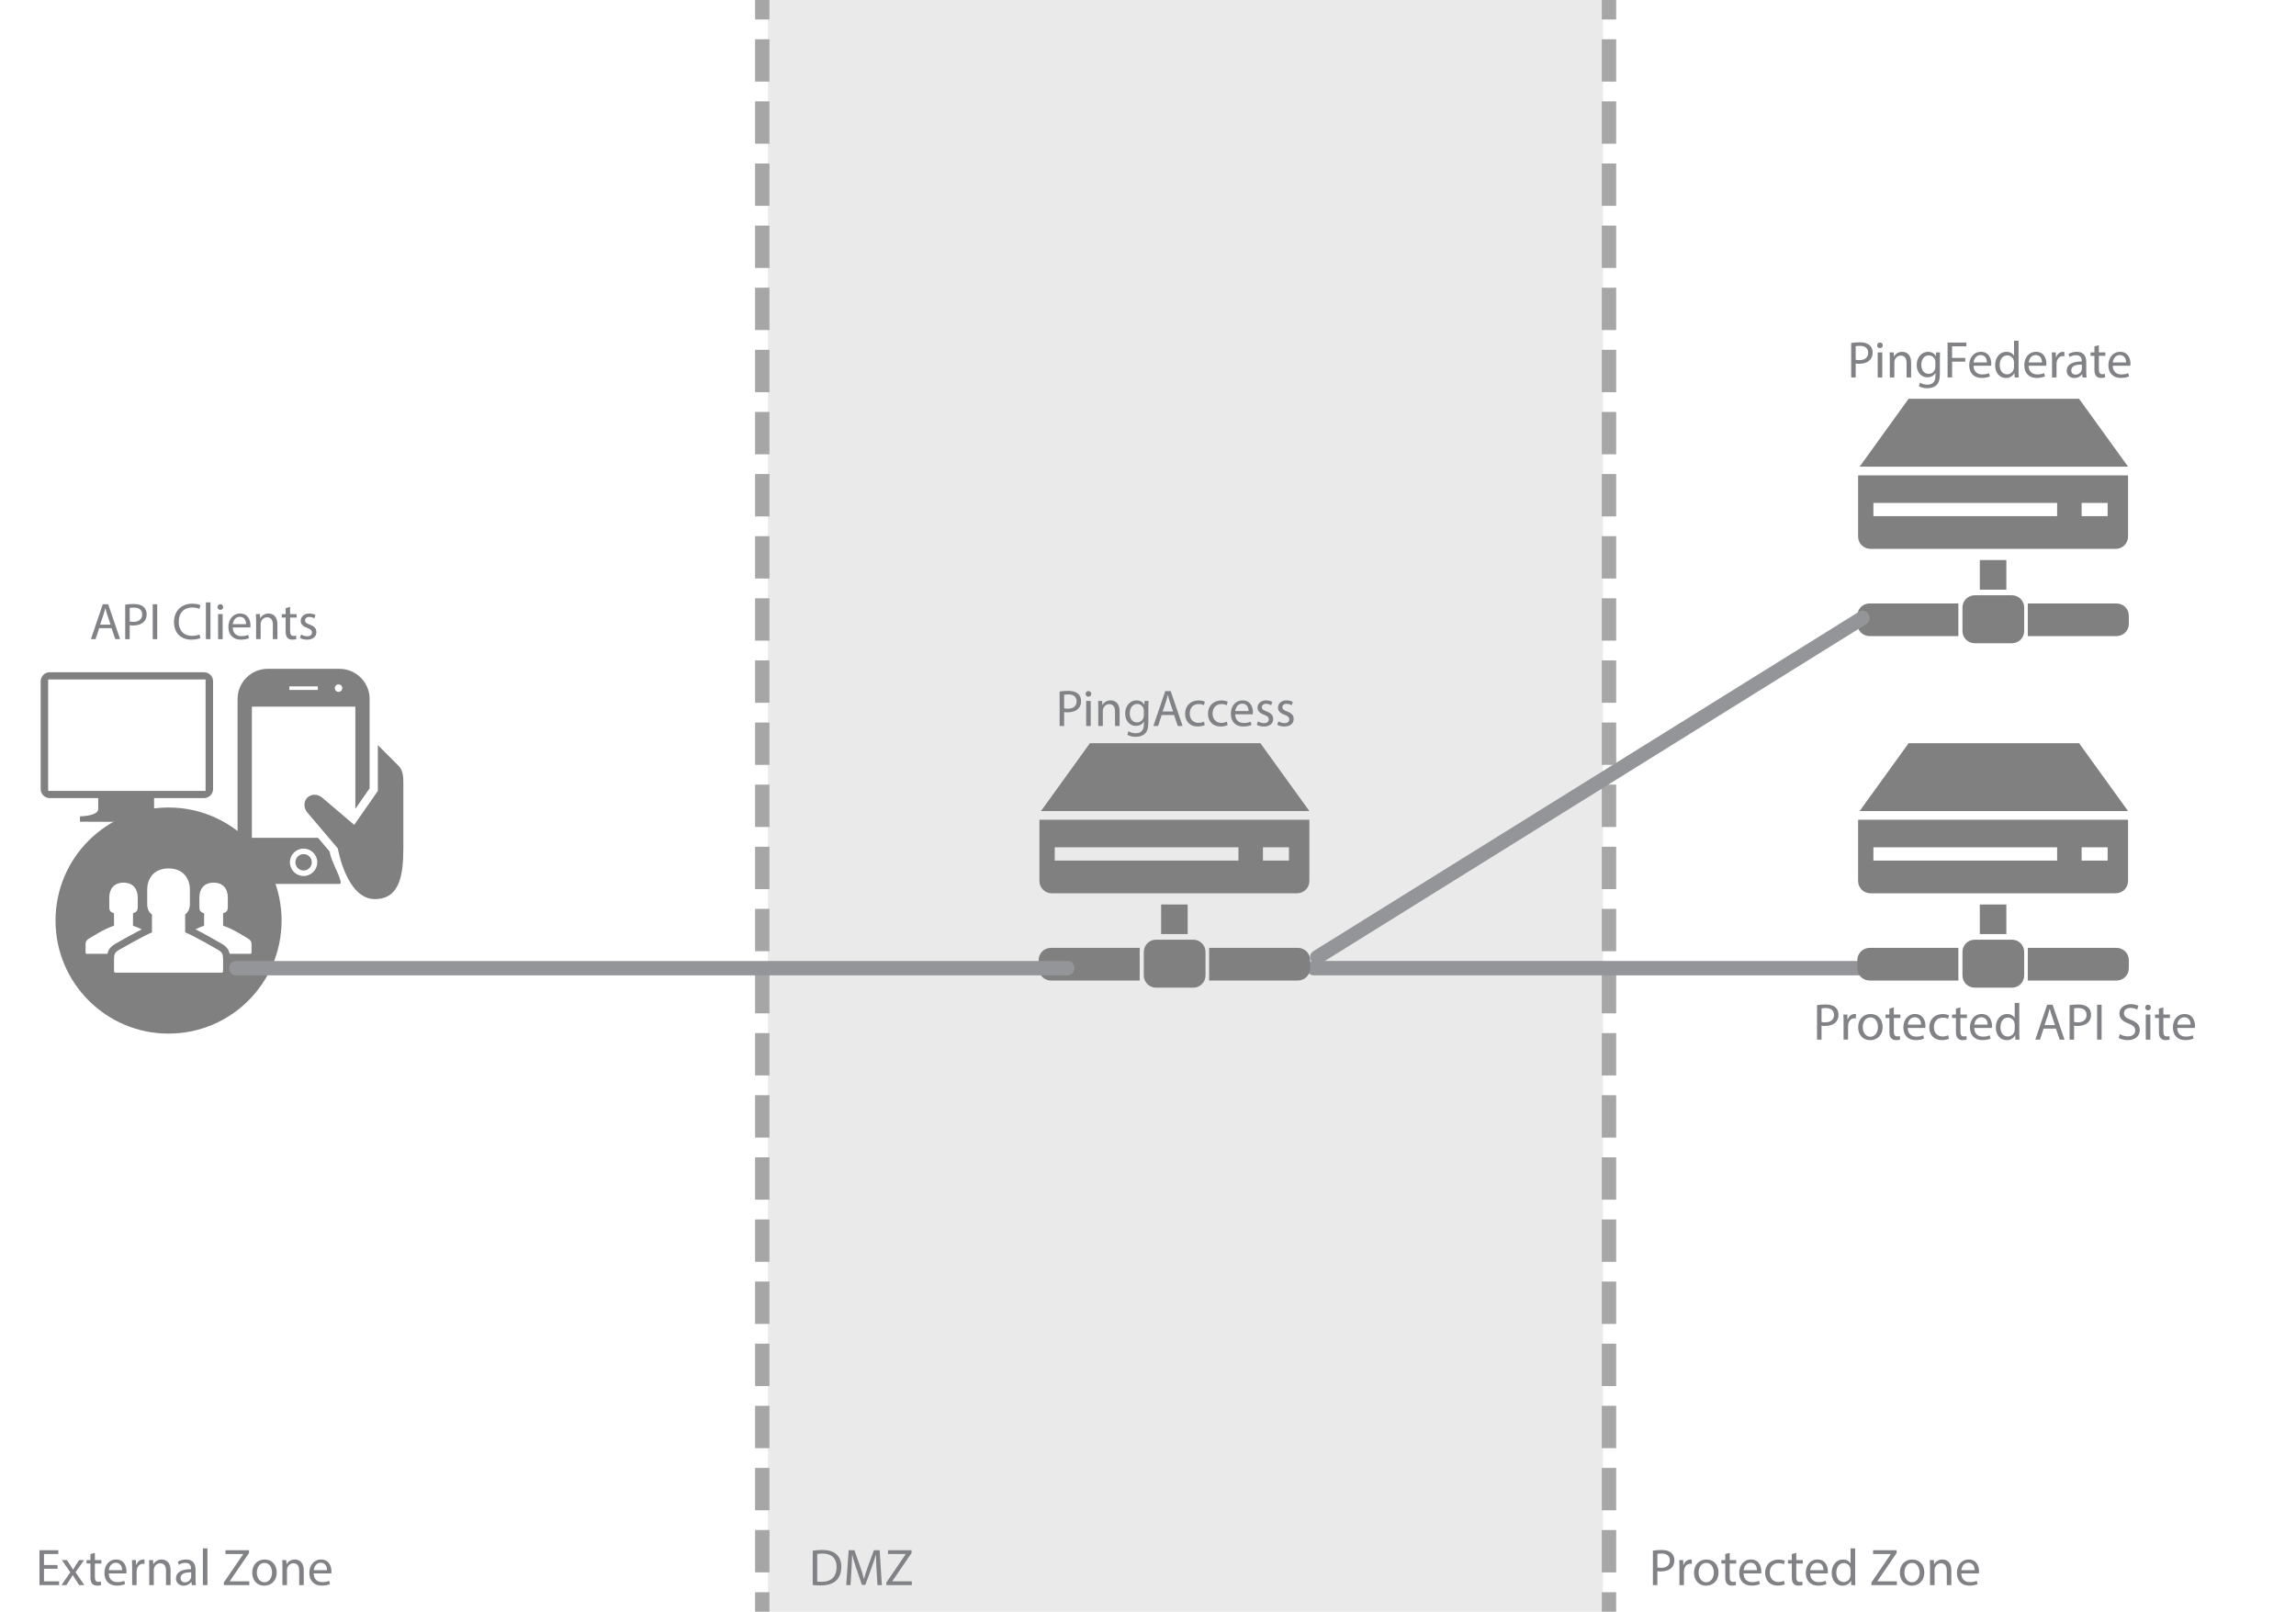 <?xml version="1.0" encoding="iso-8859-1"?>
<!-- Generator: Adobe Illustrator 16.0.4, SVG Export Plug-In . SVG Version: 6.00 Build 0)  -->
<!DOCTYPE svg PUBLIC "-//W3C//DTD SVG 1.1//EN" "http://www.w3.org/Graphics/SVG/1.1/DTD/svg11.dtd">
<svg version="1.1" id="APIPOC.svg" xmlns="http://www.w3.org/2000/svg" xmlns:xlink="http://www.w3.org/1999/xlink" x="0px" y="0px"
	 width="799.023px" height="560.8px" viewBox="0 0 799.023 560.8" style="enable-background:new 0 0 799.023 560.8;"
	 xml:space="preserve">
<rect x="267.275" style="fill:#EAEAEA;" width="290.565" height="560.8"/>
<g>
	<g>
		<line style="fill:none;stroke:#A6A6A6;stroke-width:5;" x1="265.275" y1="-0.721" x2="265.275" y2="6.779"/>
		
			<line style="fill:none;stroke:#A6A6A6;stroke-width:5;stroke-dasharray:14.737,6.877;" x1="265.275" y1="13.656" x2="265.275" y2="550.583"/>
		<line style="fill:none;stroke:#A6A6A6;stroke-width:5;" x1="265.275" y1="554.021" x2="265.275" y2="561.521"/>
	</g>
</g>
<g>
	<g>
		<line style="fill:none;stroke:#A6A6A6;stroke-width:5;" x1="559.939" y1="-0.721" x2="559.939" y2="6.779"/>
		
			<line style="fill:none;stroke:#A6A6A6;stroke-width:5;stroke-dasharray:14.737,6.877;" x1="559.939" y1="13.657" x2="559.939" y2="550.582"/>
		<line style="fill:none;stroke:#A6A6A6;stroke-width:5;" x1="559.939" y1="554.021" x2="559.939" y2="561.521"/>
	</g>
</g>
<g>
	<g>
		<path style="fill:#939598;" d="M457.246,339.385c49.155,0,98.311,0,147.467,0c17.737,0,35.475,0,53.213,0c3.225,0,3.225-5,0-5
			c-49.155,0-98.311,0-147.467,0c-17.737,0-35.475,0-53.213,0C454.021,334.385,454.021,339.385,457.246,339.385L457.246,339.385z"/>
	</g>
</g>
<g id="Protected_API_Site_Icon_and_Text">
	<g id="Protected_API_Site_text">
		<path style="fill:#808285;" d="M632.34,349.754c0.756-0.126,1.746-0.234,3.006-0.234c1.549,0,2.684,0.36,3.403,1.008
			c0.666,0.576,1.062,1.459,1.062,2.539c0,1.099-0.324,1.963-0.937,2.593c-0.828,0.883-2.179,1.332-3.709,1.332
			c-0.469,0-0.9-0.018-1.26-0.107v4.861h-1.566V349.754z M633.906,355.605c0.342,0.09,0.773,0.126,1.296,0.126
			c1.89,0,3.042-0.918,3.042-2.593c0-1.603-1.134-2.377-2.862-2.377c-0.685,0-1.206,0.054-1.476,0.126V355.605z"/>
		<path style="fill:#808285;" d="M641.574,355.749c0-1.026-0.019-1.908-0.072-2.719h1.387l0.053,1.711h0.072
			c0.396-1.171,1.352-1.909,2.413-1.909c0.181,0,0.306,0.019,0.45,0.055v1.494c-0.162-0.036-0.324-0.054-0.54-0.054
			c-1.116,0-1.909,0.846-2.124,2.034c-0.037,0.216-0.072,0.469-0.072,0.738v4.646h-1.566V355.749z"/>
		<path style="fill:#808285;" d="M655.166,357.315c0,3.224-2.232,4.628-4.34,4.628c-2.358,0-4.178-1.729-4.178-4.483
			c0-2.917,1.909-4.628,4.322-4.628C653.473,352.832,655.166,354.651,655.166,357.315z M648.252,357.406
			c0,1.908,1.098,3.349,2.646,3.349c1.512,0,2.646-1.423,2.646-3.385c0-1.477-0.738-3.35-2.611-3.35
			C649.062,354.021,648.252,355.749,648.252,357.406z"/>
		<path style="fill:#808285;" d="M659.07,350.527v2.503h2.268v1.207h-2.268v4.699c0,1.08,0.305,1.692,1.188,1.692
			c0.414,0,0.721-0.054,0.918-0.108l0.072,1.188c-0.306,0.126-0.792,0.216-1.404,0.216c-0.738,0-1.332-0.233-1.711-0.666
			c-0.449-0.468-0.611-1.242-0.611-2.269v-4.753h-1.351v-1.207h1.351v-2.088L659.07,350.527z"/>
		<path style="fill:#808285;" d="M663.894,357.676c0.036,2.143,1.404,3.025,2.989,3.025c1.134,0,1.818-0.198,2.412-0.45l0.27,1.134
			c-0.558,0.252-1.512,0.54-2.898,0.54c-2.683,0-4.285-1.764-4.285-4.393s1.549-4.7,4.088-4.7c2.844,0,3.601,2.503,3.601,4.105
			c0,0.324-0.036,0.576-0.054,0.738H663.894z M668.539,356.542c0.018-1.009-0.414-2.575-2.197-2.575
			c-1.602,0-2.305,1.477-2.43,2.575H668.539z"/>
		<path style="fill:#808285;" d="M678.241,361.421c-0.414,0.216-1.333,0.504-2.503,0.504c-2.629,0-4.34-1.782-4.34-4.447
			c0-2.683,1.838-4.627,4.682-4.627c0.937,0,1.766,0.234,2.197,0.45l-0.36,1.225c-0.378-0.217-0.972-0.415-1.837-0.415
			c-1.998,0-3.078,1.477-3.078,3.296c0,2.017,1.296,3.259,3.024,3.259c0.9,0,1.495-0.234,1.944-0.433L678.241,361.421z"/>
		<path style="fill:#808285;" d="M682.236,350.527v2.503h2.268v1.207h-2.268v4.699c0,1.08,0.305,1.692,1.188,1.692
			c0.414,0,0.721-0.054,0.918-0.108l0.072,1.188c-0.306,0.126-0.792,0.216-1.404,0.216c-0.738,0-1.332-0.233-1.711-0.666
			c-0.449-0.468-0.611-1.242-0.611-2.269v-4.753h-1.351v-1.207h1.351v-2.088L682.236,350.527z"/>
		<path style="fill:#808285;" d="M687.06,357.676c0.036,2.143,1.404,3.025,2.989,3.025c1.134,0,1.818-0.198,2.412-0.45l0.27,1.134
			c-0.558,0.252-1.512,0.54-2.898,0.54c-2.683,0-4.285-1.764-4.285-4.393s1.549-4.7,4.088-4.7c2.844,0,3.601,2.503,3.601,4.105
			c0,0.324-0.036,0.576-0.054,0.738H687.06z M691.705,356.542c0.018-1.009-0.414-2.575-2.197-2.575c-1.602,0-2.305,1.477-2.43,2.575
			H691.705z"/>
		<path style="fill:#808285;" d="M702.722,348.961v10.533c0,0.774,0.019,1.657,0.071,2.251h-1.422l-0.072-1.513h-0.035
			c-0.486,0.973-1.549,1.711-2.972,1.711c-2.106,0-3.728-1.782-3.728-4.43c-0.018-2.898,1.783-4.682,3.908-4.682
			c1.332,0,2.232,0.631,2.629,1.333h0.035v-5.204H702.722z M701.137,356.577c0-0.197-0.018-0.468-0.072-0.666
			c-0.233-1.008-1.098-1.836-2.286-1.836c-1.639,0-2.61,1.44-2.61,3.366c0,1.765,0.863,3.224,2.574,3.224
			c1.062,0,2.035-0.702,2.322-1.891c0.055-0.216,0.072-0.433,0.072-0.685V356.577z"/>
		<path style="fill:#808285;" d="M711.18,357.928l-1.26,3.817h-1.621l4.123-12.136h1.891l4.141,12.136h-1.674l-1.297-3.817H711.18z
			 M715.158,356.704l-1.188-3.493c-0.271-0.793-0.45-1.513-0.631-2.215h-0.035c-0.181,0.72-0.379,1.458-0.613,2.196l-1.188,3.512
			H715.158z"/>
		<path style="fill:#808285;" d="M720.232,349.754c0.757-0.126,1.747-0.234,3.008-0.234c1.549,0,2.683,0.36,3.402,1.008
			c0.666,0.576,1.062,1.459,1.062,2.539c0,1.099-0.324,1.963-0.936,2.593c-0.828,0.883-2.18,1.332-3.709,1.332
			c-0.469,0-0.9-0.018-1.261-0.107v4.861h-1.567V349.754z M721.8,355.605c0.342,0.09,0.774,0.126,1.296,0.126
			c1.891,0,3.043-0.918,3.043-2.593c0-1.603-1.135-2.377-2.863-2.377c-0.684,0-1.205,0.054-1.476,0.126V355.605z"/>
		<path style="fill:#808285;" d="M731.376,349.609v12.136h-1.567v-12.136H731.376z"/>
		<path style="fill:#808285;" d="M737.711,359.837c0.702,0.432,1.729,0.792,2.809,0.792c1.603,0,2.539-0.847,2.539-2.07
			c0-1.135-0.648-1.783-2.287-2.413c-1.98-0.702-3.205-1.729-3.205-3.439c0-1.891,1.566-3.295,3.926-3.295
			c1.242,0,2.143,0.288,2.683,0.595l-0.433,1.278c-0.396-0.216-1.205-0.576-2.305-0.576c-1.656,0-2.286,0.99-2.286,1.818
			c0,1.135,0.738,1.692,2.413,2.341c2.053,0.792,3.097,1.782,3.097,3.565c0,1.872-1.387,3.492-4.249,3.492
			c-1.171,0-2.449-0.342-3.098-0.773L737.711,359.837z"/>
		<path style="fill:#808285;" d="M748.512,350.582c0.018,0.54-0.379,0.972-1.008,0.972c-0.559,0-0.955-0.432-0.955-0.972
			c0-0.559,0.414-0.99,0.99-0.99C748.133,349.592,748.512,350.023,748.512,350.582z M746.747,361.745v-8.715h1.585v8.715H746.747z"
			/>
		<path style="fill:#808285;" d="M752.867,350.527v2.503h2.27v1.207h-2.27v4.699c0,1.08,0.307,1.692,1.188,1.692
			c0.415,0,0.72-0.054,0.919-0.108l0.072,1.188c-0.307,0.126-0.793,0.216-1.405,0.216c-0.738,0-1.333-0.233-1.71-0.666
			c-0.451-0.468-0.613-1.242-0.613-2.269v-4.753h-1.35v-1.207h1.35v-2.088L752.867,350.527z"/>
		<path style="fill:#808285;" d="M757.691,357.676c0.035,2.143,1.404,3.025,2.988,3.025c1.135,0,1.818-0.198,2.413-0.45l0.271,1.134
			c-0.559,0.252-1.513,0.54-2.898,0.54c-2.684,0-4.286-1.764-4.286-4.393s1.548-4.7,4.087-4.7c2.846,0,3.602,2.503,3.602,4.105
			c0,0.324-0.036,0.576-0.055,0.738H757.691z M762.336,356.542c0.019-1.009-0.414-2.575-2.195-2.575
			c-1.604,0-2.305,1.477-2.432,2.575H762.336z"/>
	</g>
	<path id="Protected_API_Site_icon" style="fill-rule:evenodd;clip-rule:evenodd;fill:#808080;" d="M650.886,310.821h85.429
		c2.357,0,4.265-1.908,4.265-4.266v-20.955c0-0.123-0.024-0.233-0.033-0.356h-93.884c-0.009,0.123-0.033,0.233-0.033,0.356v20.955
		C646.629,308.913,648.536,310.821,650.886,310.821z M724.417,294.831h9.055v4.621h-9.055V294.831z M651.956,294.831h63.936v4.621
		h-63.936V294.831z M723.532,258.604h-59.323l-17.051,23.621h93.421L723.532,258.604z M698.222,325.03v-10.307h-9.235v10.307
		H698.222z M700.178,326.978h-12.967c-2.358,0-4.265,1.916-4.265,4.266v8.164c0,2.355,1.906,4.262,4.265,4.262h12.967
		c2.35,0,4.257-1.906,4.257-4.262v-8.164C704.435,328.894,702.527,326.978,700.178,326.978z M646.366,334.081v2.842
		c0,2.355,1.907,4.262,4.257,4.262h30.904v-11.361h-30.904C648.273,329.823,646.366,331.726,646.366,334.081z M736.581,329.823
		h-30.9v11.361h30.9c2.354,0,4.269-1.906,4.269-4.262v-2.842C740.85,331.726,738.935,329.823,736.581,329.823z"/>
</g>
<g id="PF_Text_and_Icon">
	<path id="PingAccess_Server_2_" style="fill-rule:evenodd;clip-rule:evenodd;fill:#808080;" d="M650.886,190.979h85.429
		c2.357,0,4.265-1.908,4.265-4.266v-20.956c0-0.123-0.024-0.233-0.033-0.356h-93.884c-0.009,0.123-0.033,0.233-0.033,0.356v20.956
		C646.629,189.07,648.536,190.979,650.886,190.979z M724.417,174.988h9.055v4.621h-9.055V174.988z M651.956,174.988h63.936v4.621
		h-63.936V174.988z M723.532,138.762h-59.323l-17.051,23.621h93.421L723.532,138.762z M698.222,205.188v-10.307h-9.235v10.307
		H698.222z M700.178,207.135h-12.967c-2.358,0-4.265,1.916-4.265,4.266v8.164c0,2.355,1.906,4.262,4.265,4.262h12.967
		c2.35,0,4.257-1.906,4.257-4.262V211.4C704.435,209.051,702.527,207.135,700.178,207.135z M646.366,214.238v2.842
		c0,2.355,1.907,4.262,4.257,4.262h30.904V209.98h-30.904C648.273,209.98,646.366,211.883,646.366,214.238z M736.581,209.98h-30.9
		v11.361h30.9c2.354,0,4.269-1.906,4.269-4.262v-2.842C740.85,211.883,738.935,209.98,736.581,209.98z"/>
	<g id="PingFederate_Text">
		<path style="fill:#808285;" d="M644.221,119.339c0.756-0.126,1.746-0.234,3.006-0.234c1.549,0,2.684,0.36,3.403,1.008
			c0.666,0.576,1.062,1.459,1.062,2.539c0,1.099-0.324,1.963-0.937,2.593c-0.828,0.883-2.179,1.332-3.709,1.332
			c-0.469,0-0.9-0.018-1.26-0.107v4.861h-1.566V119.339z M645.787,125.191c0.342,0.09,0.773,0.126,1.296,0.126
			c1.89,0,3.042-0.918,3.042-2.593c0-1.603-1.134-2.377-2.862-2.377c-0.685,0-1.206,0.054-1.476,0.126V125.191z"/>
		<path style="fill:#808285;" d="M655.219,120.167c0.018,0.54-0.378,0.972-1.008,0.972c-0.559,0-0.955-0.432-0.955-0.972
			c0-0.559,0.414-0.99,0.99-0.99C654.841,119.177,655.219,119.609,655.219,120.167z M653.455,131.331v-8.715h1.584v8.715H653.455z"
			/>
		<path style="fill:#808285;" d="M657.666,124.975c0-0.9-0.018-1.639-0.072-2.359h1.405l0.09,1.44h0.036
			c0.432-0.828,1.44-1.639,2.881-1.639c1.206,0,3.078,0.721,3.078,3.71v5.203H663.5v-5.023c0-1.404-0.521-2.575-2.017-2.575
			c-1.044,0-1.854,0.738-2.124,1.621c-0.072,0.198-0.108,0.468-0.108,0.738v5.239h-1.585V124.975z"/>
		<path style="fill:#808285;" d="M675.164,122.616c-0.036,0.631-0.072,1.333-0.072,2.395v5.06c0,1.999-0.396,3.224-1.242,3.979
			c-0.846,0.792-2.07,1.044-3.169,1.044c-1.044,0-2.196-0.252-2.899-0.72l0.396-1.206c0.576,0.359,1.477,0.684,2.557,0.684
			c1.621,0,2.809-0.846,2.809-3.043v-0.972h-0.035c-0.486,0.81-1.423,1.458-2.773,1.458c-2.16,0-3.709-1.837-3.709-4.249
			c0-2.953,1.927-4.628,3.926-4.628c1.512,0,2.34,0.793,2.719,1.513h0.035l0.072-1.314H675.164z M673.525,126.055
			c0-0.271-0.018-0.504-0.09-0.721c-0.288-0.918-1.062-1.674-2.215-1.674c-1.512,0-2.593,1.278-2.593,3.295
			c0,1.71,0.864,3.133,2.575,3.133c0.973,0,1.854-0.612,2.196-1.621c0.09-0.27,0.126-0.576,0.126-0.846V126.055z"/>
		<path style="fill:#808285;" d="M677.771,119.195h6.537v1.314h-4.97v4.033h4.591v1.297h-4.591v5.491h-1.567V119.195z"/>
		<path style="fill:#808285;" d="M686.809,127.261c0.035,2.143,1.404,3.025,2.988,3.025c1.135,0,1.818-0.198,2.413-0.45l0.271,1.134
			c-0.559,0.252-1.513,0.54-2.898,0.54c-2.684,0-4.286-1.764-4.286-4.393s1.548-4.7,4.087-4.7c2.846,0,3.602,2.503,3.602,4.105
			c0,0.324-0.036,0.576-0.055,0.738H686.809z M691.453,126.127c0.019-1.009-0.414-2.575-2.195-2.575
			c-1.604,0-2.305,1.477-2.432,2.575H691.453z"/>
		<path style="fill:#808285;" d="M702.471,118.546v10.533c0,0.774,0.018,1.657,0.072,2.251h-1.423l-0.071-1.513h-0.037
			c-0.486,0.973-1.549,1.711-2.971,1.711c-2.106,0-3.727-1.782-3.727-4.43c-0.019-2.898,1.782-4.682,3.906-4.682
			c1.333,0,2.233,0.631,2.629,1.333h0.037v-5.204H702.471z M700.887,126.163c0-0.197-0.019-0.468-0.072-0.666
			c-0.234-1.008-1.099-1.836-2.287-1.836c-1.639,0-2.611,1.44-2.611,3.366c0,1.765,0.865,3.224,2.575,3.224
			c1.062,0,2.034-0.702,2.323-1.891c0.054-0.216,0.072-0.433,0.072-0.685V126.163z"/>
		<path style="fill:#808285;" d="M705.979,127.261c0.035,2.143,1.404,3.025,2.988,3.025c1.135,0,1.818-0.198,2.413-0.45l0.271,1.134
			c-0.559,0.252-1.513,0.54-2.898,0.54c-2.684,0-4.286-1.764-4.286-4.393s1.548-4.7,4.087-4.7c2.846,0,3.602,2.503,3.602,4.105
			c0,0.324-0.036,0.576-0.055,0.738H705.979z M710.623,126.127c0.019-1.009-0.414-2.575-2.195-2.575
			c-1.604,0-2.305,1.477-2.432,2.575H710.623z"/>
		<path style="fill:#808285;" d="M714.114,125.334c0-1.026-0.019-1.908-0.072-2.719h1.387l0.054,1.711h0.072
			c0.396-1.171,1.35-1.909,2.412-1.909c0.181,0,0.307,0.019,0.451,0.055v1.494c-0.162-0.036-0.324-0.054-0.541-0.054
			c-1.115,0-1.908,0.846-2.125,2.034c-0.035,0.216-0.071,0.469-0.071,0.738v4.646h-1.566V125.334z"/>
		<path style="fill:#808285;" d="M724.735,131.331l-0.126-1.099h-0.054c-0.486,0.685-1.423,1.297-2.665,1.297
			c-1.765,0-2.664-1.242-2.664-2.503c0-2.106,1.872-3.259,5.238-3.241v-0.18c0-0.721-0.197-2.017-1.98-2.017
			c-0.81,0-1.656,0.252-2.268,0.648l-0.361-1.045c0.721-0.468,1.766-0.774,2.863-0.774c2.665,0,3.312,1.819,3.312,3.565v3.259
			c0,0.757,0.037,1.495,0.145,2.089H724.735z M724.502,126.883c-1.729-0.036-3.691,0.27-3.691,1.963
			c0,1.026,0.684,1.512,1.494,1.512c1.135,0,1.854-0.72,2.107-1.458c0.053-0.162,0.09-0.342,0.09-0.504V126.883z"/>
		<path style="fill:#808285;" d="M730.423,120.113v2.503h2.269v1.207h-2.269v4.699c0,1.08,0.306,1.692,1.188,1.692
			c0.414,0,0.72-0.054,0.918-0.108l0.072,1.188c-0.307,0.126-0.793,0.216-1.404,0.216c-0.738,0-1.332-0.233-1.711-0.666
			c-0.45-0.468-0.612-1.242-0.612-2.269v-4.753h-1.351v-1.207h1.351v-2.088L730.423,120.113z"/>
		<path style="fill:#808285;" d="M735.246,127.261c0.037,2.143,1.404,3.025,2.989,3.025c1.134,0,1.818-0.198,2.413-0.45l0.27,1.134
			c-0.559,0.252-1.512,0.54-2.898,0.54c-2.684,0-4.285-1.764-4.285-4.393s1.549-4.7,4.087-4.7c2.845,0,3.601,2.503,3.601,4.105
			c0,0.324-0.035,0.576-0.054,0.738H735.246z M739.893,126.127c0.018-1.009-0.415-2.575-2.197-2.575
			c-1.603,0-2.305,1.477-2.431,2.575H739.893z"/>
	</g>
</g>
<g id="Protected_Zone">
	<path style="fill:#808285;" d="M575.22,539.565c0.756-0.126,1.746-0.234,3.007-0.234c1.549,0,2.683,0.36,3.402,1.008
		c0.666,0.576,1.062,1.459,1.062,2.539c0,1.099-0.324,1.963-0.936,2.593c-0.828,0.883-2.18,1.332-3.709,1.332
		c-0.469,0-0.9-0.018-1.261-0.107v4.861h-1.566V539.565z M576.786,545.417c0.342,0.09,0.774,0.126,1.296,0.126
		c1.891,0,3.043-0.918,3.043-2.593c0-1.603-1.135-2.377-2.863-2.377c-0.684,0-1.205,0.054-1.476,0.126V545.417z"/>
	<path style="fill:#808285;" d="M584.454,545.561c0-1.026-0.019-1.908-0.072-2.719h1.387l0.054,1.711h0.072
		c0.396-1.171,1.351-1.909,2.412-1.909c0.181,0,0.307,0.019,0.451,0.055v1.494c-0.162-0.036-0.324-0.054-0.541-0.054
		c-1.116,0-1.908,0.846-2.124,2.034c-0.036,0.216-0.072,0.469-0.072,0.738v4.646h-1.566V545.561z"/>
	<path style="fill:#808285;" d="M598.046,547.127c0,3.224-2.232,4.628-4.339,4.628c-2.359,0-4.178-1.729-4.178-4.483
		c0-2.917,1.908-4.628,4.321-4.628C596.354,542.644,598.046,544.463,598.046,547.127z M591.132,547.218
		c0,1.908,1.099,3.349,2.647,3.349c1.512,0,2.646-1.423,2.646-3.385c0-1.477-0.738-3.35-2.611-3.35
		C591.942,543.832,591.132,545.561,591.132,547.218z"/>
	<path style="fill:#808285;" d="M601.95,540.339v2.503h2.269v1.207h-2.269v4.699c0,1.08,0.306,1.692,1.188,1.692
		c0.414,0,0.72-0.054,0.918-0.108l0.072,1.188c-0.307,0.126-0.793,0.216-1.404,0.216c-0.738,0-1.333-0.233-1.711-0.666
		c-0.45-0.468-0.612-1.242-0.612-2.269v-4.753h-1.351v-1.207h1.351v-2.088L601.95,540.339z"/>
	<path style="fill:#808285;" d="M606.773,547.487c0.036,2.143,1.404,3.025,2.989,3.025c1.134,0,1.818-0.198,2.413-0.45l0.27,1.134
		c-0.559,0.252-1.512,0.54-2.898,0.54c-2.684,0-4.285-1.764-4.285-4.393s1.548-4.7,4.087-4.7c2.845,0,3.601,2.503,3.601,4.105
		c0,0.324-0.035,0.576-0.054,0.738H606.773z M611.419,546.354c0.019-1.009-0.414-2.575-2.196-2.575
		c-1.603,0-2.305,1.477-2.431,2.575H611.419z"/>
	<path style="fill:#808285;" d="M621.121,551.232c-0.414,0.216-1.332,0.504-2.502,0.504c-2.629,0-4.34-1.782-4.34-4.447
		c0-2.683,1.837-4.627,4.682-4.627c0.936,0,1.765,0.234,2.196,0.45l-0.36,1.225c-0.377-0.217-0.972-0.415-1.836-0.415
		c-1.998,0-3.079,1.477-3.079,3.296c0,2.017,1.296,3.259,3.024,3.259c0.9,0,1.495-0.234,1.945-0.433L621.121,551.232z"/>
	<path style="fill:#808285;" d="M625.116,540.339v2.503h2.269v1.207h-2.269v4.699c0,1.08,0.306,1.692,1.188,1.692
		c0.414,0,0.72-0.054,0.918-0.108l0.072,1.188c-0.307,0.126-0.793,0.216-1.404,0.216c-0.738,0-1.333-0.233-1.711-0.666
		c-0.45-0.468-0.612-1.242-0.612-2.269v-4.753h-1.351v-1.207h1.351v-2.088L625.116,540.339z"/>
	<path style="fill:#808285;" d="M629.939,547.487c0.036,2.143,1.404,3.025,2.989,3.025c1.134,0,1.818-0.198,2.413-0.45l0.27,1.134
		c-0.559,0.252-1.512,0.54-2.898,0.54c-2.684,0-4.285-1.764-4.285-4.393s1.548-4.7,4.087-4.7c2.845,0,3.601,2.503,3.601,4.105
		c0,0.324-0.035,0.576-0.054,0.738H629.939z M634.585,546.354c0.019-1.009-0.414-2.575-2.196-2.575
		c-1.603,0-2.305,1.477-2.431,2.575H634.585z"/>
	<path style="fill:#808285;" d="M645.602,538.772v10.533c0,0.774,0.019,1.657,0.072,2.251h-1.422l-0.072-1.513h-0.036
		c-0.486,0.973-1.549,1.711-2.972,1.711c-2.105,0-3.727-1.782-3.727-4.43c-0.018-2.898,1.783-4.682,3.907-4.682
		c1.333,0,2.233,0.631,2.629,1.333h0.036v-5.204H645.602z M644.018,546.389c0-0.197-0.018-0.468-0.072-0.666
		c-0.234-1.008-1.098-1.836-2.287-1.836c-1.639,0-2.61,1.44-2.61,3.366c0,1.765,0.864,3.224,2.575,3.224
		c1.062,0,2.034-0.702,2.322-1.891c0.055-0.216,0.072-0.433,0.072-0.685V546.389z"/>
	<path style="fill:#808285;" d="M651.27,550.639l6.733-9.85v-0.054h-6.157v-1.314h8.191v0.954l-6.697,9.813v0.054h6.788v1.314
		h-8.858V550.639z"/>
	<path style="fill:#808285;" d="M669.668,547.127c0,3.224-2.232,4.628-4.34,4.628c-2.358,0-4.178-1.729-4.178-4.483
		c0-2.917,1.909-4.628,4.322-4.628C667.975,542.644,669.668,544.463,669.668,547.127z M662.754,547.218
		c0,1.908,1.098,3.349,2.646,3.349c1.512,0,2.646-1.423,2.646-3.385c0-1.477-0.738-3.35-2.61-3.35
		C663.563,543.832,662.754,545.561,662.754,547.218z"/>
	<path style="fill:#808285;" d="M671.663,545.201c0-0.9-0.019-1.639-0.072-2.359h1.405l0.09,1.44h0.035
		c0.433-0.828,1.441-1.639,2.881-1.639c1.207,0,3.079,0.721,3.079,3.71v5.203h-1.585v-5.023c0-1.404-0.521-2.575-2.016-2.575
		c-1.045,0-1.855,0.738-2.125,1.621c-0.072,0.198-0.107,0.468-0.107,0.738v5.239h-1.585V545.201z"/>
	<path style="fill:#808285;" d="M682.535,547.487c0.036,2.143,1.404,3.025,2.989,3.025c1.134,0,1.818-0.198,2.413-0.45l0.27,1.134
		c-0.559,0.252-1.512,0.54-2.898,0.54c-2.684,0-4.285-1.764-4.285-4.393s1.548-4.7,4.087-4.7c2.845,0,3.601,2.503,3.601,4.105
		c0,0.324-0.035,0.576-0.054,0.738H682.535z M687.181,546.354c0.019-1.009-0.414-2.575-2.196-2.575
		c-1.603,0-2.305,1.477-2.431,2.575H687.181z"/>
</g>
<g>
	<g>
		<path style="fill:#939598;" d="M459.623,335.266c40.572-25.238,81.144-50.477,121.715-75.716
			c22.71-14.127,45.42-28.255,68.13-42.382c2.731-1.699,0.223-6.026-2.523-4.317c-40.571,25.239-81.144,50.478-121.715,75.716
			c-22.71,14.127-45.42,28.255-68.13,42.383C454.369,332.647,456.877,336.975,459.623,335.266L459.623,335.266z"/>
	</g>
</g>
<g id="PingAccess_Text_and_Icon">
	<g id="PingAccess_Text">
		<path style="fill:#808285;" d="M368.759,240.624c0.756-0.126,1.746-0.234,3.007-0.234c1.549,0,2.683,0.36,3.402,1.008
			c0.666,0.576,1.062,1.459,1.062,2.539c0,1.099-0.324,1.963-0.936,2.593c-0.828,0.883-2.18,1.332-3.709,1.332
			c-0.469,0-0.9-0.018-1.261-0.107v4.861h-1.566V240.624z M370.325,246.476c0.342,0.09,0.774,0.126,1.296,0.126
			c1.891,0,3.043-0.918,3.043-2.593c0-1.603-1.135-2.377-2.863-2.377c-0.684,0-1.205,0.054-1.476,0.126V246.476z"/>
		<path style="fill:#808285;" d="M379.758,241.452c0.018,0.54-0.379,0.972-1.008,0.972c-0.559,0-0.955-0.432-0.955-0.972
			c0-0.559,0.414-0.99,0.99-0.99C379.379,240.462,379.758,240.894,379.758,241.452z M377.993,252.615V243.9h1.585v8.715H377.993z"/>
		<path style="fill:#808285;" d="M382.205,246.26c0-0.9-0.018-1.639-0.072-2.359h1.404l0.09,1.44h0.037
			c0.432-0.828,1.439-1.639,2.881-1.639c1.205,0,3.078,0.721,3.078,3.71v5.203h-1.584v-5.023c0-1.404-0.522-2.575-2.018-2.575
			c-1.043,0-1.854,0.738-2.124,1.621c-0.071,0.198-0.108,0.468-0.108,0.738v5.239h-1.584V246.26z"/>
		<path style="fill:#808285;" d="M399.703,243.9c-0.037,0.631-0.072,1.333-0.072,2.395v5.06c0,1.999-0.396,3.224-1.242,3.979
			c-0.847,0.792-2.071,1.044-3.17,1.044c-1.044,0-2.196-0.252-2.898-0.72l0.396-1.206c0.576,0.359,1.477,0.684,2.557,0.684
			c1.62,0,2.809-0.846,2.809-3.043v-0.972h-0.036c-0.485,0.81-1.423,1.458-2.772,1.458c-2.161,0-3.709-1.837-3.709-4.249
			c0-2.953,1.926-4.628,3.925-4.628c1.513,0,2.341,0.793,2.719,1.513h0.036l0.072-1.314H399.703z M398.064,247.34
			c0-0.271-0.019-0.504-0.09-0.721c-0.289-0.918-1.062-1.674-2.215-1.674c-1.513,0-2.594,1.278-2.594,3.295
			c0,1.71,0.865,3.133,2.575,3.133c0.973,0,1.854-0.612,2.196-1.621c0.09-0.27,0.127-0.576,0.127-0.846V247.34z"/>
		<path style="fill:#808285;" d="M404.273,248.798l-1.26,3.817h-1.621l4.123-12.136h1.891l4.141,12.136h-1.674l-1.297-3.817H404.273
			z M408.252,247.574l-1.188-3.493c-0.271-0.793-0.45-1.513-0.631-2.215h-0.035c-0.181,0.72-0.379,1.458-0.613,2.196l-1.188,3.512
			H408.252z"/>
		<path style="fill:#808285;" d="M419.269,252.291c-0.414,0.216-1.333,0.504-2.503,0.504c-2.629,0-4.34-1.782-4.34-4.447
			c0-2.683,1.837-4.627,4.682-4.627c0.937,0,1.765,0.234,2.197,0.45l-0.36,1.225c-0.378-0.217-0.972-0.415-1.837-0.415
			c-1.998,0-3.078,1.477-3.078,3.296c0,2.017,1.296,3.259,3.024,3.259c0.9,0,1.495-0.234,1.944-0.433L419.269,252.291z"/>
		<path style="fill:#808285;" d="M427.225,252.291c-0.414,0.216-1.332,0.504-2.503,0.504c-2.629,0-4.339-1.782-4.339-4.447
			c0-2.683,1.836-4.627,4.682-4.627c0.936,0,1.764,0.234,2.196,0.45l-0.36,1.225c-0.378-0.217-0.973-0.415-1.836-0.415
			c-1.999,0-3.08,1.477-3.08,3.296c0,2.017,1.297,3.259,3.025,3.259c0.9,0,1.494-0.234,1.945-0.433L427.225,252.291z"/>
		<path style="fill:#808285;" d="M429.852,248.546c0.035,2.143,1.404,3.025,2.988,3.025c1.135,0,1.818-0.198,2.412-0.45l0.271,1.134
			c-0.558,0.252-1.513,0.54-2.898,0.54c-2.683,0-4.286-1.764-4.286-4.393s1.549-4.7,4.088-4.7c2.845,0,3.602,2.503,3.602,4.105
			c0,0.324-0.037,0.576-0.055,0.738H429.852z M434.496,247.412c0.018-1.009-0.414-2.575-2.196-2.575
			c-1.603,0-2.305,1.477-2.431,2.575H434.496z"/>
		<path style="fill:#808285;" d="M437.771,250.995c0.468,0.306,1.296,0.63,2.089,0.63c1.152,0,1.692-0.576,1.692-1.297
			c0-0.756-0.45-1.17-1.62-1.602c-1.566-0.559-2.305-1.423-2.305-2.467c0-1.405,1.134-2.558,3.007-2.558
			c0.882,0,1.656,0.253,2.143,0.541l-0.396,1.152c-0.342-0.217-0.972-0.505-1.782-0.505c-0.937,0-1.459,0.54-1.459,1.188
			c0,0.721,0.522,1.045,1.656,1.477c1.514,0.576,2.287,1.332,2.287,2.629c0,1.53-1.188,2.61-3.259,2.61
			c-0.954,0-1.837-0.233-2.448-0.594L437.771,250.995z"/>
		<path style="fill:#808285;" d="M444.898,250.995c0.469,0.306,1.297,0.63,2.089,0.63c1.152,0,1.692-0.576,1.692-1.297
			c0-0.756-0.45-1.17-1.621-1.602c-1.566-0.559-2.305-1.423-2.305-2.467c0-1.405,1.135-2.558,3.008-2.558
			c0.882,0,1.656,0.253,2.143,0.541l-0.396,1.152c-0.342-0.217-0.973-0.505-1.782-0.505c-0.937,0-1.458,0.54-1.458,1.188
			c0,0.721,0.521,1.045,1.656,1.477c1.512,0.576,2.286,1.332,2.286,2.629c0,1.53-1.188,2.61-3.259,2.61
			c-0.954,0-1.836-0.233-2.449-0.594L444.898,250.995z"/>
	</g>
	<path id="PingAccess_Server_3_" style="fill-rule:evenodd;clip-rule:evenodd;fill:#808080;" d="M365.98,310.821h85.429
		c2.357,0,4.265-1.908,4.265-4.266v-20.955c0-0.123-0.024-0.234-0.033-0.357h-93.884c-0.009,0.123-0.033,0.234-0.033,0.357v20.955
		C361.724,308.913,363.631,310.821,365.98,310.821z M439.512,294.831h9.055v4.621h-9.055V294.831z M367.051,294.831h63.936v4.621
		h-63.936V294.831z M438.627,258.604h-59.323l-17.051,23.621h93.421L438.627,258.604z M413.316,325.029v-10.306h-9.235v10.306
		H413.316z M415.272,326.977h-12.967c-2.358,0-4.265,1.916-4.265,4.266v8.164c0,2.355,1.906,4.262,4.265,4.262h12.967
		c2.35,0,4.257-1.906,4.257-4.262v-8.164C419.529,328.893,417.622,326.977,415.272,326.977z M361.461,334.08v2.842
		c0,2.355,1.907,4.262,4.257,4.262h30.904v-11.361h-30.904C363.368,329.822,361.461,331.725,361.461,334.08z M451.676,329.822h-30.9
		v11.361h30.9c2.354,0,4.269-1.906,4.269-4.262v-2.842C455.944,331.725,454.029,329.822,451.676,329.822z"/>
</g>
<g>
	<path style="fill:#808285;" d="M282.831,539.584c0.954-0.145,2.088-0.252,3.331-0.252c2.251,0,3.854,0.521,4.916,1.512
		c1.081,0.99,1.71,2.395,1.71,4.357c0,1.98-0.612,3.602-1.747,4.717c-1.134,1.135-3.007,1.748-5.365,1.748
		c-1.116,0-2.053-0.055-2.845-0.145V539.584z M284.397,550.314c0.396,0.072,0.972,0.09,1.584,0.09c3.349,0,5.167-1.873,5.167-5.148
		c0.018-2.863-1.603-4.682-4.916-4.682c-0.81,0-1.422,0.072-1.836,0.162V550.314z"/>
	<path style="fill:#808285;" d="M305.045,546.227c-0.09-1.691-0.198-3.727-0.18-5.238h-0.054c-0.414,1.422-0.918,2.934-1.53,4.609
		l-2.143,5.887h-1.188l-1.963-5.779c-0.576-1.711-1.062-3.277-1.404-4.717h-0.036c-0.036,1.512-0.126,3.547-0.234,5.365
		l-0.324,5.203h-1.494l0.846-12.135h1.999l2.071,5.869c0.504,1.494,0.918,2.826,1.224,4.088h0.054
		c0.306-1.225,0.738-2.557,1.278-4.088l2.161-5.869h1.999l0.756,12.135h-1.531L305.045,546.227z"/>
	<path style="fill:#808285;" d="M308.461,550.639l6.734-9.85v-0.053h-6.158v-1.314h8.192v0.953l-6.698,9.814v0.053h6.788v1.314
		h-8.859V550.639z"/>
</g>
<g>
	<path style="fill:#808285;" d="M20.028,545.867h-4.717v4.375h5.257v1.314h-6.824v-12.135h6.554v1.314h-4.987v3.834h4.717V545.867z"
		/>
	<path style="fill:#808285;" d="M23.284,542.842l1.242,1.873c0.324,0.486,0.594,0.936,0.882,1.422h0.054
		c0.288-0.521,0.576-0.971,0.864-1.439l1.224-1.855h1.71l-2.971,4.215l3.061,4.5h-1.801l-1.278-1.963
		c-0.342-0.504-0.63-0.99-0.936-1.512h-0.036c-0.288,0.521-0.594,0.99-0.918,1.512l-1.26,1.963h-1.747l3.097-4.447l-2.953-4.268
		H23.284z"/>
	<path style="fill:#808285;" d="M33.022,540.34v2.502h2.269v1.207h-2.269v4.699c0,1.08,0.306,1.693,1.188,1.693
		c0.415,0,0.72-0.055,0.918-0.109l0.072,1.189c-0.306,0.125-0.792,0.215-1.405,0.215c-0.738,0-1.333-0.232-1.71-0.666
		c-0.45-0.467-0.612-1.242-0.612-2.268v-4.754h-1.35v-1.207h1.35v-2.088L33.022,540.34z"/>
	<path style="fill:#808285;" d="M37.846,547.488c0.036,2.143,1.404,3.025,2.989,3.025c1.134,0,1.818-0.199,2.413-0.451l0.27,1.135
		c-0.558,0.252-1.512,0.539-2.898,0.539c-2.683,0-4.286-1.764-4.286-4.393s1.548-4.699,4.087-4.699c2.845,0,3.601,2.502,3.601,4.105
		c0,0.324-0.036,0.576-0.054,0.738H37.846z M42.491,546.354c0.018-1.008-0.414-2.574-2.196-2.574c-1.603,0-2.305,1.477-2.431,2.574
		H42.491z"/>
	<path style="fill:#808285;" d="M45.982,545.561c0-1.025-0.018-1.908-0.072-2.719h1.387l0.054,1.711h0.072
		c0.396-1.17,1.35-1.908,2.413-1.908c0.18,0,0.306,0.018,0.45,0.055v1.494c-0.162-0.037-0.324-0.055-0.54-0.055
		c-1.116,0-1.909,0.846-2.125,2.035c-0.036,0.215-0.072,0.469-0.072,0.738v4.645h-1.566V545.561z"/>
	<path style="fill:#808285;" d="M51.939,545.201c0-0.9-0.018-1.639-0.072-2.359h1.405l0.09,1.441h0.036
		c0.432-0.828,1.44-1.639,2.881-1.639c1.206,0,3.079,0.721,3.079,3.709v5.203h-1.584v-5.023c0-1.404-0.522-2.574-2.017-2.574
		c-1.044,0-1.854,0.738-2.125,1.621c-0.072,0.197-0.108,0.467-0.108,0.738v5.238h-1.584V545.201z"/>
	<path style="fill:#808285;" d="M66.754,551.557l-0.126-1.098h-0.054c-0.486,0.684-1.422,1.297-2.665,1.297
		c-1.765,0-2.665-1.242-2.665-2.504c0-2.105,1.873-3.258,5.239-3.24v-0.18c0-0.721-0.198-2.018-1.98-2.018
		c-0.81,0-1.656,0.252-2.269,0.648l-0.36-1.045c0.72-0.467,1.765-0.773,2.863-0.773c2.665,0,3.313,1.818,3.313,3.564v3.26
		c0,0.756,0.036,1.494,0.144,2.088H66.754z M66.521,547.109c-1.729-0.035-3.691,0.27-3.691,1.963c0,1.027,0.684,1.512,1.494,1.512
		c1.134,0,1.854-0.719,2.107-1.457c0.054-0.162,0.09-0.342,0.09-0.504V547.109z"/>
	<path style="fill:#808285;" d="M70.605,538.773h1.584v12.783h-1.584V538.773z"/>
	<path style="fill:#808285;" d="M77.895,550.639l6.734-9.85v-0.053h-6.158v-1.314h8.192v0.953l-6.698,9.814v0.053h6.788v1.314
		h-8.859V550.639z"/>
	<path style="fill:#808285;" d="M96.293,547.127c0,3.225-2.232,4.629-4.339,4.629c-2.358,0-4.177-1.729-4.177-4.484
		c0-2.916,1.909-4.627,4.321-4.627C94.601,542.645,96.293,544.463,96.293,547.127z M89.379,547.219c0,1.908,1.098,3.348,2.647,3.348
		c1.512,0,2.646-1.422,2.646-3.385c0-1.477-0.738-3.35-2.61-3.35C90.189,543.832,89.379,545.561,89.379,547.219z"/>
	<path style="fill:#808285;" d="M98.289,545.201c0-0.9-0.018-1.639-0.072-2.359h1.405l0.09,1.441h0.036
		c0.432-0.828,1.44-1.639,2.881-1.639c1.206,0,3.079,0.721,3.079,3.709v5.203h-1.584v-5.023c0-1.404-0.522-2.574-2.017-2.574
		c-1.044,0-1.854,0.738-2.125,1.621c-0.072,0.197-0.108,0.467-0.108,0.738v5.238h-1.584V545.201z"/>
	<path style="fill:#808285;" d="M109.161,547.488c0.036,2.143,1.404,3.025,2.989,3.025c1.134,0,1.818-0.199,2.413-0.451l0.27,1.135
		c-0.558,0.252-1.512,0.539-2.899,0.539c-2.683,0-4.285-1.764-4.285-4.393s1.549-4.699,4.087-4.699c2.845,0,3.601,2.502,3.601,4.105
		c0,0.324-0.036,0.576-0.054,0.738H109.161z M113.807,546.354c0.018-1.008-0.415-2.574-2.197-2.574
		c-1.603,0-2.305,1.477-2.431,2.574H113.807z"/>
</g>
<g id="API_Client_Objects_and_Text">
	<g id="API_Clients_text">
		<g id="API_Clients">
			<path style="fill:#808285;" d="M34.518,218.578l-1.26,3.817h-1.621l4.123-12.136h1.891l4.141,12.136h-1.674l-1.296-3.817H34.518z
				 M38.497,217.354l-1.188-3.493c-0.27-0.793-0.45-1.513-0.63-2.215h-0.036c-0.18,0.72-0.378,1.458-0.612,2.196l-1.188,3.512
				H38.497z"/>
			<path style="fill:#808285;" d="M43.571,210.404c0.756-0.126,1.747-0.234,3.007-0.234c1.548,0,2.683,0.36,3.403,1.008
				c0.666,0.576,1.062,1.459,1.062,2.539c0,1.099-0.324,1.963-0.937,2.593c-0.828,0.883-2.179,1.332-3.709,1.332
				c-0.468,0-0.9-0.018-1.26-0.107v4.861h-1.567V210.404z M45.138,216.256c0.342,0.09,0.774,0.126,1.296,0.126
				c1.891,0,3.043-0.918,3.043-2.593c0-1.603-1.135-2.377-2.863-2.377c-0.684,0-1.206,0.054-1.476,0.126V216.256z"/>
			<path style="fill:#808285;" d="M54.714,210.26v12.136h-1.567V210.26H54.714z"/>
			<path style="fill:#808285;" d="M69.746,221.999c-0.576,0.288-1.729,0.576-3.205,0.576c-3.421,0-5.996-2.16-5.996-6.14
				c0-3.799,2.575-6.374,6.338-6.374c1.513,0,2.467,0.324,2.881,0.54l-0.378,1.278c-0.594-0.287-1.44-0.504-2.449-0.504
				c-2.845,0-4.735,1.818-4.735,5.006c0,2.971,1.71,4.879,4.664,4.879c0.954,0,1.926-0.197,2.557-0.504L69.746,221.999z"/>
			<path style="fill:#808285;" d="M71.651,209.611h1.584v12.784h-1.584V209.611z"/>
			<path style="fill:#808285;" d="M77.664,211.232c0.018,0.54-0.378,0.972-1.008,0.972c-0.558,0-0.955-0.432-0.955-0.972
				c0-0.559,0.414-0.99,0.99-0.99C77.286,210.242,77.664,210.674,77.664,211.232z M75.899,222.396v-8.715h1.584v8.715H75.899z"/>
			<path style="fill:#808285;" d="M80.994,218.326c0.036,2.143,1.404,3.025,2.989,3.025c1.134,0,1.818-0.198,2.413-0.45l0.27,1.134
				c-0.558,0.252-1.512,0.54-2.898,0.54c-2.683,0-4.286-1.764-4.286-4.393s1.548-4.7,4.087-4.7c2.845,0,3.601,2.503,3.601,4.105
				c0,0.324-0.036,0.576-0.054,0.738H80.994z M85.639,217.192c0.018-1.009-0.414-2.575-2.196-2.575
				c-1.603,0-2.305,1.477-2.431,2.575H85.639z"/>
			<path style="fill:#808285;" d="M89.129,216.04c0-0.9-0.018-1.639-0.072-2.359h1.405l0.09,1.44h0.036
				c0.432-0.828,1.44-1.639,2.881-1.639c1.206,0,3.079,0.721,3.079,3.71v5.203h-1.584v-5.023c0-1.404-0.522-2.575-2.017-2.575
				c-1.044,0-1.854,0.738-2.125,1.621c-0.072,0.198-0.108,0.468-0.108,0.738v5.239h-1.584V216.04z"/>
			<path style="fill:#808285;" d="M100.956,211.178v2.503h2.269v1.207h-2.269v4.699c0,1.08,0.306,1.692,1.188,1.692
				c0.415,0,0.72-0.054,0.918-0.108l0.072,1.188c-0.306,0.126-0.792,0.216-1.405,0.216c-0.738,0-1.333-0.233-1.71-0.666
				c-0.45-0.468-0.612-1.242-0.612-2.269v-4.753h-1.35v-1.207h1.35v-2.088L100.956,211.178z"/>
			<path style="fill:#808285;" d="M104.789,220.775c0.468,0.306,1.296,0.63,2.089,0.63c1.152,0,1.692-0.576,1.692-1.297
				c0-0.756-0.45-1.17-1.621-1.602c-1.566-0.559-2.305-1.423-2.305-2.467c0-1.405,1.134-2.558,3.007-2.558
				c0.882,0,1.656,0.253,2.143,0.541l-0.396,1.152c-0.342-0.217-0.972-0.505-1.782-0.505c-0.937,0-1.458,0.54-1.458,1.188
				c0,0.721,0.522,1.045,1.656,1.477c1.513,0.576,2.287,1.332,2.287,2.629c0,1.53-1.188,2.61-3.259,2.61
				c-0.954,0-1.836-0.233-2.449-0.594L104.789,220.775z"/>
		</g>
	</g>
	<g id="API_Client_Objects_1_">
		<g id="API_Client_Objects">
			<path style="fill:#808080;" d="M58.658,280.981c-21.725,0-39.335,17.611-39.335,39.335c0,21.727,17.611,39.338,39.335,39.338
				c21.727,0,39.335-17.611,39.335-39.338C97.993,298.593,80.384,280.981,58.658,280.981z M37.392,331.883h-7.303
				c-0.174,0-0.31-0.221-0.31-0.389c0,0,0-1.658,0-2.87c0-1.208,0.585-1.704,1.505-2.226c0.742-0.419,5.096-3.273,8.396-4.275V317.8
				c-1.651-0.521-1.651-1.331-1.651-2.565c0-2.869,0-2.941,0-2.941c0-2.842,1.508-5.165,4.952-5.165
				c3.442,0,4.952,2.323,4.952,5.165v2.941c0,1.224,0,2.028-1.652,2.551v4.338c0.967,0.293,2.021,0.755,3.052,1.256
				c-2.229,1.125-5.233,2.766-8.997,4.91l-0.229,0.133C38.43,329.377,37.69,330.522,37.392,331.883z M77.634,337.901
				c0,0.239-0.199,0.554-0.44,0.554H40.121c-0.241,0-0.44-0.314-0.44-0.554c0,0,0-2.388,0-4.126c0-1.735,0.331-2.451,1.652-3.201
				c1.059-0.605,8.195-4.705,11.55-6.145v-6.215c-1.03-0.75-1.651-1.912-1.651-3.687c0-4.126,0-4.923,0-4.923
				c0-4.087,2.475-7.427,7.427-7.427s7.426,3.34,7.426,7.427v4.923c0,1.757-0.621,2.915-1.651,3.667v6.234
				c3.56,1.439,10.491,5.539,11.55,6.145c1.321,0.75,1.651,1.466,1.651,3.201C77.634,335.514,77.634,337.901,77.634,337.901z
				 M87.226,331.883h-7.303c-0.298-1.36-1.038-2.506-2.713-3.461l-0.593-0.34c-1.662-0.965-5.434-3.148-8.599-4.725
				c1.02-0.495,2.061-0.943,3.015-1.234V317.8c-1.649-0.521-1.649-1.331-1.649-2.565c0-2.869,0-2.941,0-2.941
				c0-2.842,1.508-5.165,4.95-5.165c3.444,0,4.952,2.323,4.952,5.165v2.941c0,1.224,0,2.028-1.652,2.551v4.338
				c3.301,1.002,7.654,3.856,8.396,4.275c0.92,0.521,1.505,1.018,1.505,2.226c0,1.212,0,2.87,0,2.87
				C87.536,331.662,87.399,331.883,87.226,331.883z"/>
			<g>
				<path style="fill:#808080;" d="M140.37,273.316v21.593c0,9.862-1.347,17.938-9.939,17.938c-9.872,0-12.864-17.625-12.864-17.625
					l-10.617-12.5c-1.358-1.602-1.307-3.862,0-5.174c1.316-1.31,3.572-1.358,5.175,0l11.151,9.473l8.223-11.826v-15.92
					c0,0,5.505,5.504,7.19,7.189C140.37,268.15,140.37,270.396,140.37,273.316z M128.632,243.231v13.191V274.3l-4.971,7.147V245.88
					H87.655v45.635h23.003c1.906,2.242,3.648,4.293,4.101,4.828c0.216,3.262,5.3,11.225,3.367,11.225H93.185
					c-5.806,0-10.506-4.703-10.506-10.504v-53.833c0-5.806,4.7-10.508,10.506-10.508h24.941
					C123.931,232.724,128.632,237.426,128.632,243.231z M100.892,300.046c0,2.627,2.137,4.768,4.763,4.768
					c2.628,0,4.765-2.141,4.765-4.768c0-2.627-2.137-4.764-4.765-4.764C103.028,295.283,100.892,297.419,100.892,300.046z
					 M110.607,238.825h-9.903v1.241h9.903V238.825z M119.111,239.447c0-0.723-0.585-1.305-1.298-1.305
					c-0.719,0-1.302,0.582-1.302,1.305c0,0.716,0.583,1.299,1.302,1.299C118.526,240.746,119.111,240.163,119.111,239.447z
					 M105.654,302.908c1.576,0,2.855-1.285,2.855-2.862c0-1.572-1.279-2.857-2.855-2.857c-1.572,0-2.854,1.285-2.854,2.857
					C102.801,301.623,104.082,302.908,105.654,302.908z"/>
			</g>
			<path style="fill:#808080;" d="M71.004,233.915H17.301c-1.738,0-3.148,1.41-3.148,3.148v37.496c0,1.738,1.41,3.148,3.148,3.148
				H34.18c0,0.688,0,1.852,0,3.75c0,2.584-6.348,2.584-6.348,2.584v1.881l15.984,0.059l0,0h0.086h0.09l0,0l15.98-0.059v-1.881
				c0,0-6.348,0-6.348-2.584c0-1.898,0-3.062,0-3.75h17.379c1.738,0,3.148-1.41,3.148-3.148v-37.496
				C74.153,235.325,72.743,233.915,71.004,233.915z M71.547,275.2H16.758v-38.777h54.789V275.2z"/>
		</g>
	</g>
</g>
<g>
</g>
<g>
</g>
<g>
	<g>
		<path style="fill:#939598;" d="M82.174,339.386c42.561,0,85.121,0,127.681,0c52.186,0,104.372,0,156.558,0
			c1.683,0,3.365,0,5.048,0c3.225,0,3.225-5,0-5c-42.561,0-85.121,0-127.681,0c-52.186,0-104.372,0-156.558,0
			c-1.683,0-3.366,0-5.048,0C78.949,334.386,78.949,339.386,82.174,339.386L82.174,339.386z"/>
	</g>
</g>
<g>
</g>
<g>
</g>
<g>
</g>
<g>
</g>
<g>
</g>
<g>
</g>
</svg>
